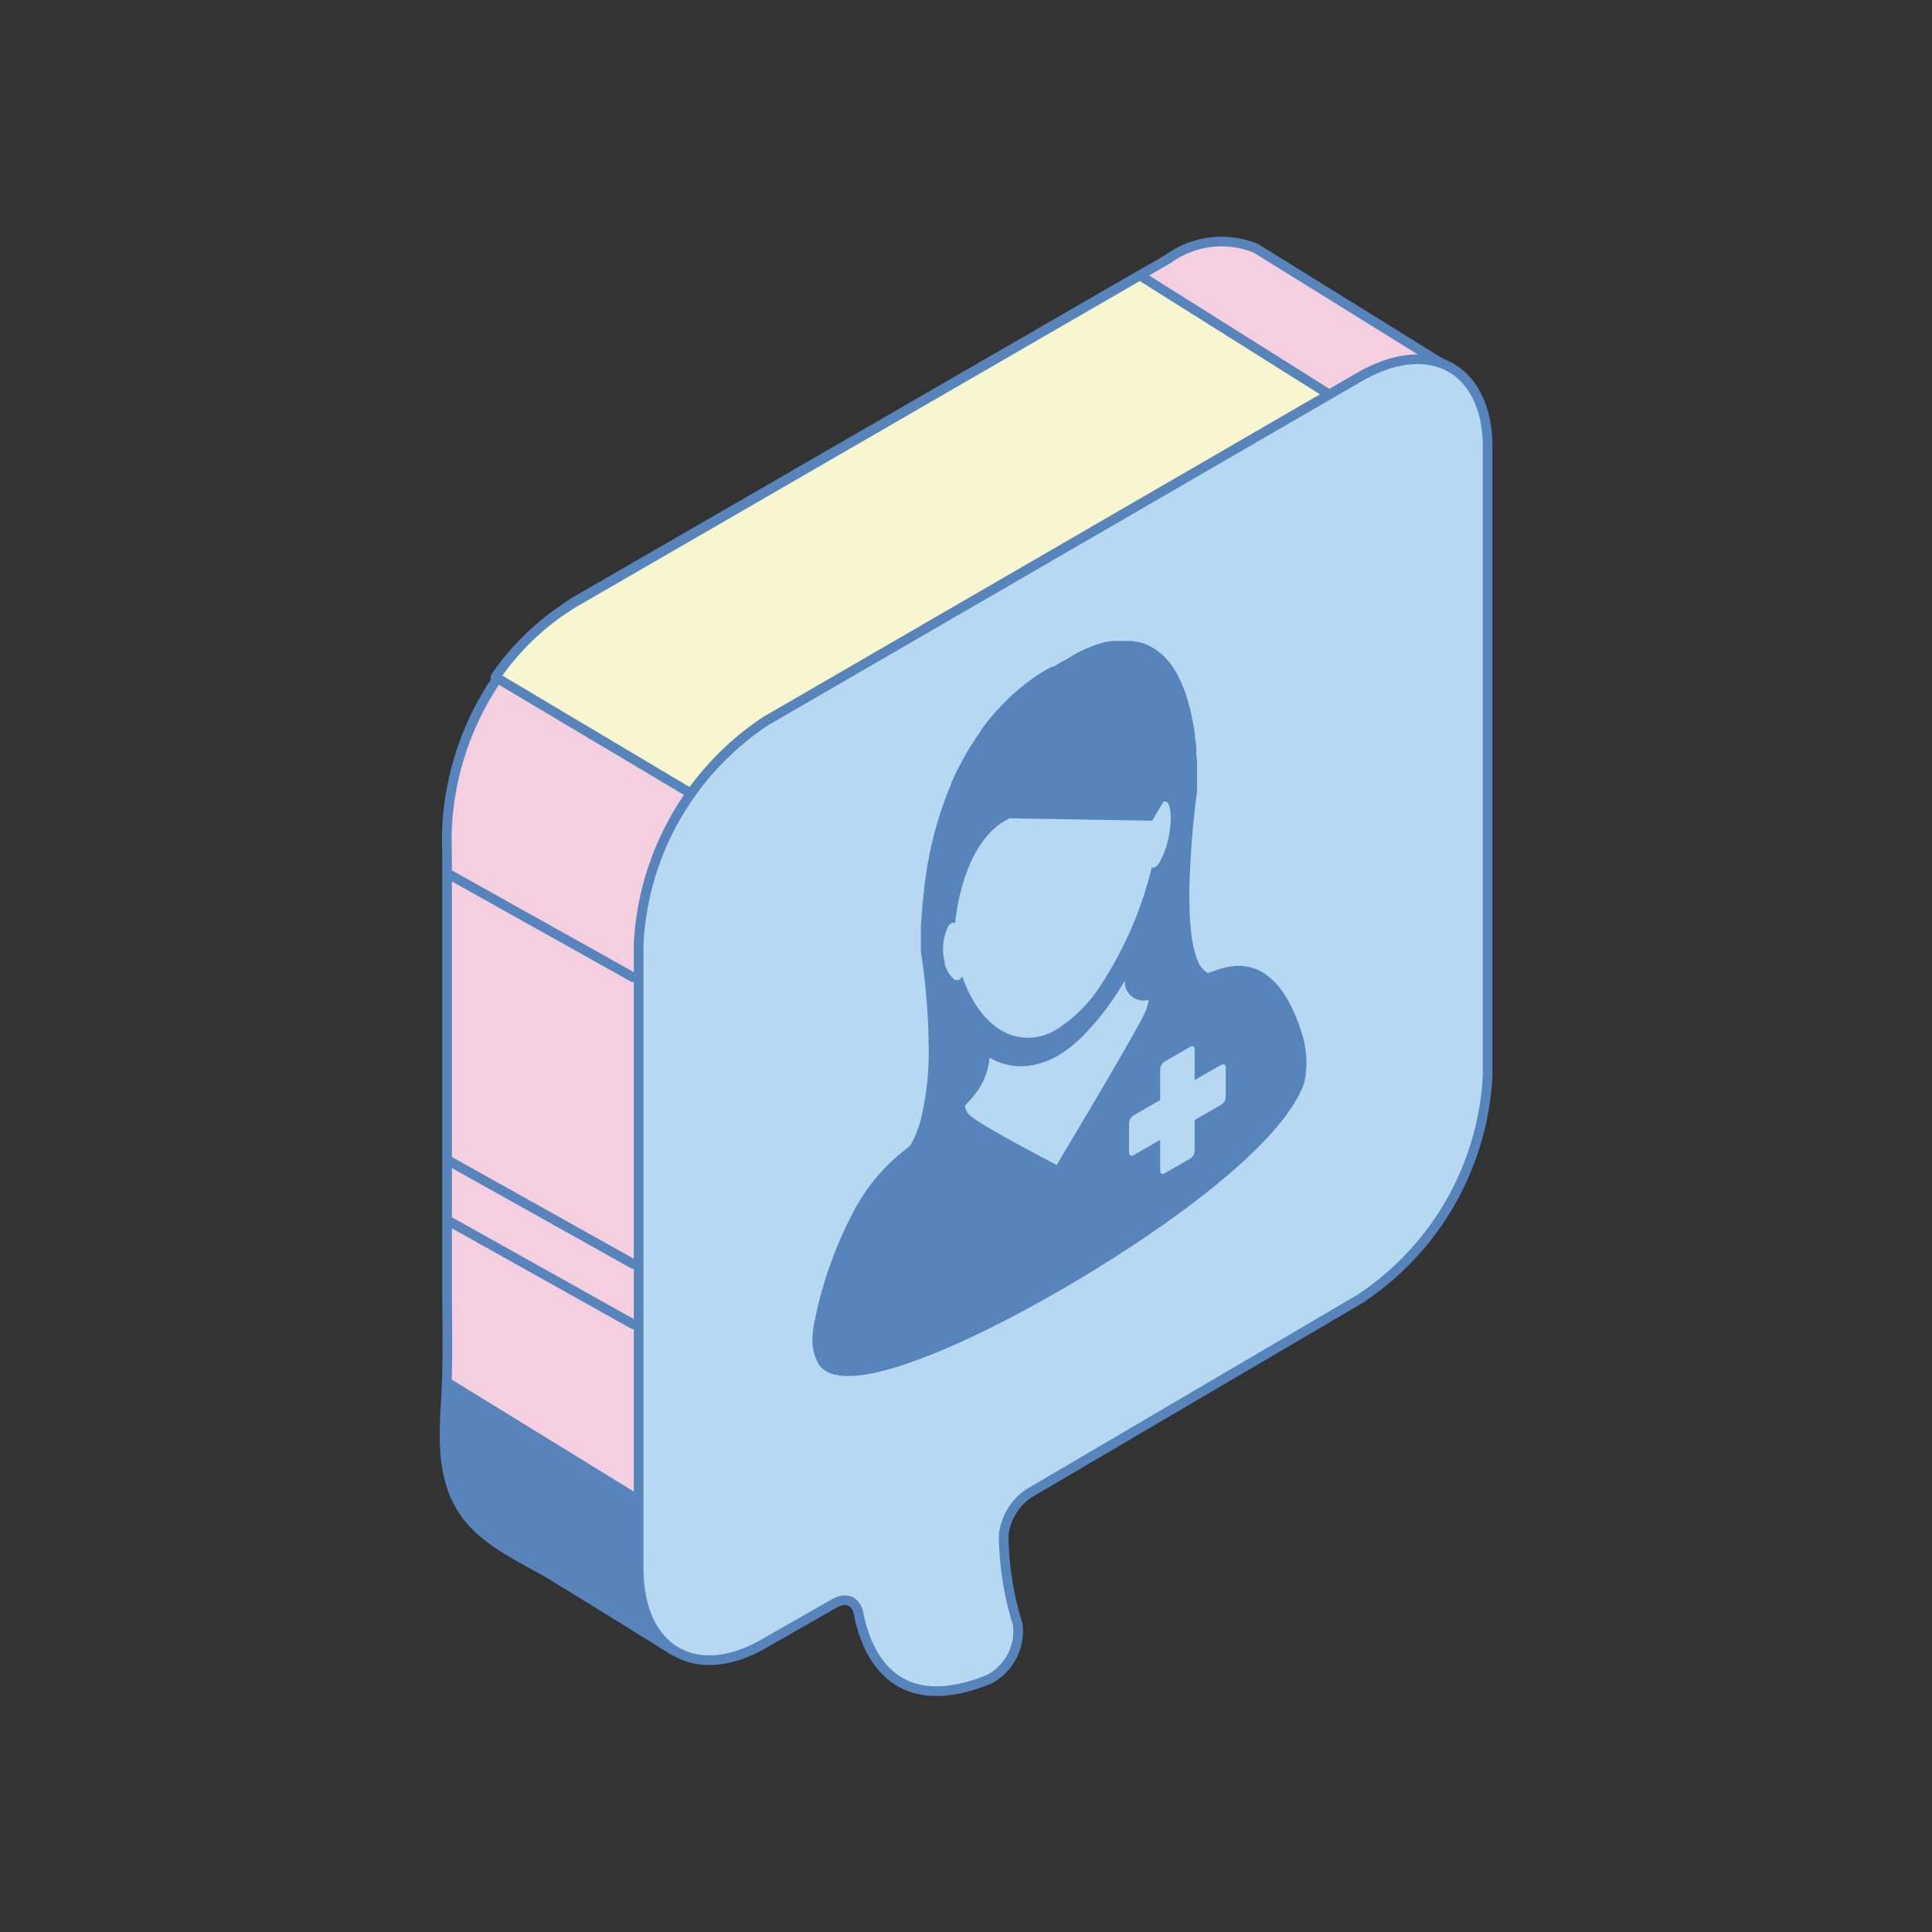 <?xml version="1.0" encoding="utf-8"?><svg id="Слой_2" data-name="Слой 2" xmlns="http://www.w3.org/2000/svg" viewBox="0 0 200 200"><rect x="0" y="0" width="200" height="200" fill="#333333" stroke="none"/><defs><style>.cls-1,.cls-5{fill:#f4cfe0;}.cls-1,.cls-2,.cls-3,.cls-4,.cls-6{stroke:#5784bb;stroke-linecap:round;stroke-linejoin:round;}.cls-2{fill:#f8f6cf;}.cls-3{fill:#b6d8f3;}.cls-4,.cls-7{fill:#5784bb;}.cls-6{fill:none;}</style></defs><path class="cls-1" d="M59.44,62.33,120.93,26.8A9.4,9.4,0,0,1,130,25.7l20.25,12.56m0,.27c-.88,1.89-9.23,19.37-10,22.62-.3,1.36-2.94,14.71-6,30.3h0v7.78a27.4,27.4,0,0,1-4.13,13.53h0c-3.12,16.25-5.8,30.13-5.88,30.48h0L96,152.73H94m34-62.09L95.54,148.07a53.65,53.65,0,0,0,.83-6.81L70,170.87a.39.39,0,0,1-.26,0q-6-3.75-12.08-7.48c-4.17-2.57-9-4.19-10.79-9.17-1.2-3.28-.83-6.83-.66-10.24s.07-7,.07-10.47V89.33c0-1.23-.06-2.49,0-3.72A30,30,0,0,1,59.44,62.33Z"/><path class="cls-2" d="M59.52,62.33,118,28.51l29,18.23L84.47,79.9,71.29,82l-20-11.91A26.47,26.47,0,0,1,59.52,62.33Z"/><path class="cls-3" d="M140.78,39,79.29,74.63a29.47,29.47,0,0,0-13.18,23.1v64.61c0,8.53,6,11.95,13.18,7.69l7-4c1.23-.75,2.32-.35,2.59,1,.74,3.86,3.51,10.89,13.53,6.8a5.63,5.63,0,0,0,2.94-5.71,31.73,31.73,0,0,1-1.45-9.18,6,6,0,0,1,2.68-4.39l34.17-20.07A29.51,29.51,0,0,0,154,111.35V46.7C154.18,38.26,148.2,34.75,140.78,39Z"/><path class="cls-4" d="M46.42,143.19l19.32,11.88v8.52L67,168.75l-15.67-9.69a8.49,8.49,0,0,1-2.15-1.9h0a13.43,13.43,0,0,1-2.89-6.92l0-.27a9.86,9.86,0,0,1-.05-1.33Z"/><path class="cls-5" d="M109.29,125a60.85,60.85,0,0,1-8-5.23Z"/><line class="cls-6" x1="46.65" y1="90.6" x2="65.56" y2="101.18"/><line class="cls-6" x1="46.65" y1="120.27" x2="65.56" y2="130.85"/><line class="cls-6" x1="46.65" y1="126.51" x2="65.56" y2="137.09"/><path class="cls-7" d="M135.12,108.52a6,6,0,0,0-.21-1.09c-1.1-3.75-2.56-5.69-4-6.64-2.38-1.55-4.74-.42-5.46-.2l-.41.14a2.45,2.45,0,0,1-1.06-1.3c-.68-1.58-.87-4.27-.86-7.07a92.48,92.48,0,0,1,.8-10.44h0c0-.69,0-1.35,0-2l0-.58c0-.43,0-.85-.08-1.25,0-.22,0-.42,0-.63,0-.37-.07-.72-.12-1.06s0-.39-.07-.58c0-.35-.1-.69-.16-1,0-.15-.05-.31-.08-.46-.09-.44-.18-.86-.29-1.26a.11.11,0,0,0,0,0c-.11-.42-.22-.8-.35-1.17,0-.11-.08-.21-.11-.32s-.19-.5-.28-.73-.1-.23-.15-.33a6.49,6.49,0,0,0-.29-.59c0-.11-.11-.21-.16-.31s-.22-.36-.33-.52l-.15-.24c-.15-.21-.31-.4-.47-.59,0,0,0,0,0,0-.18-.2-.36-.38-.54-.55l-.16-.13c-.14-.11-.27-.22-.4-.31l-.21-.14c-.12-.08-.25-.15-.38-.22l-.21-.11a4.34,4.34,0,0,0-.4-.17l-.2-.08-.52-.14-.08,0-.61-.1h-.18a3.1,3.1,0,0,0-.43,0h-.61l-.23,0-.39,0-.21,0a3.58,3.58,0,0,0-.45.09l-.13,0-.55.15-.17.06-.37.11-.2.08-.31.12-.2.08-.29.13-.19.08-.29.14-.14.07-.38.19-.15.09-.18.11a6.53,6.53,0,0,0-.7.43l0,0-.15.1,0,0-.06,0-.5.27-.51.32-.06,0,0,0-.14.06-.06,0c-.17.08-.4.21-.69.37l-.19.11-.15.09-.38.24-.12.08-.31.21-.17.12-.31.22-.19.14-.33.26-.18.14-.41.33-.14.12-.56.51-.1.08-.48.47c-.06.06-.13.12-.19.19l-.41.42-.21.23c-.14.14-.27.3-.41.45l-.21.24-.46.56-.15.19c-.2.26-.41.53-.62.82a.22.22,0,0,0,0,.08c-.19.25-.37.51-.55.78l-.18.28-.42.66-.21.34-.39.68-.19.36-.42.79-.15.3c-.18.38-.36.77-.54,1.18a.36.36,0,0,1,0,.09c-.16.37-.31.75-.47,1.14l-.15.4-.33.92c-.05.16-.1.32-.16.48s-.19.62-.29.94l-.15.5c-.09.34-.19.7-.28,1.06,0,.15-.08.29-.11.44-.12.51-.24,1-.35,1.58a.17.17,0,0,0,0,.07c-.1.51-.2,1-.28,1.58,0,.18-.06.37-.08.54-.06.4-.12.8-.17,1.21,0,.22,0,.44-.07.66,0,.39-.08.79-.11,1.2,0,.23,0,.45-.06.69,0,.43-.06.88-.08,1.33,0,.21,0,.41,0,.62,0,.67,0,1.34,0,2h0a68.26,68.26,0,0,1,.8,9.51,29.77,29.77,0,0,1-.86,8.06,10.33,10.33,0,0,1-1.06,2.52l-.41.34a19.44,19.44,0,0,0-5.46,6.51,41.42,41.42,0,0,0-4,11.26,9.4,9.4,0,0,0-.2,1.32,5.18,5.18,0,0,0,.59,3.15c2.39,3.84,15-1.81,25.13-7.68s22.74-14.74,25.13-21.34A9.19,9.19,0,0,0,135.12,108.52Zm-35.75-7.15a.51.51,0,0,1-.62,0,3.07,3.07,0,0,1-1-2,5.28,5.28,0,0,1,.42-3.5.86.86,0,0,1,.2-.22.52.52,0,0,1,.51-.1v0c.06-.69.82-8.57,5.64-10.84l14.75.25,1.2-2,.12,0c.52,0,.75,1.27.5,3a9.12,9.12,0,0,1-1.06,3.31,1.39,1.39,0,0,1-.53.53.36.36,0,0,1-.27,0A39.08,39.08,0,0,1,114,101.91a15,15,0,0,1-4.58,4.63,5.56,5.56,0,0,1-4.6.65c-2.36-.75-4.23-3.18-5.21-6.14A1.09,1.09,0,0,1,99.37,101.37Zm10,19.21s-7.77-4-9-5.14a1.55,1.55,0,0,1-.48-1h0a4.47,4.47,0,0,0,.4-.42l.26-.29a7.2,7.2,0,0,0,1.89-4.24h0a6.43,6.43,0,0,0,4,.84,8.15,8.15,0,0,0,3-1,13.62,13.62,0,0,0,3-2.44,28.08,28.08,0,0,0,4-5.39h0a1.93,1.93,0,0,0,2.46,2,0,0,0,0,1,0,0,4.45,4.45,0,0,1-.48,1.54C117.16,107.62,109.4,120.58,109.4,120.58Zm17.52-7a1,1,0,0,1-.5.8l-2.72,1.57v3.14a1,1,0,0,1-.44.83l-2.68,1.55c-.25.14-.45,0-.45-.32V118l-2.72,1.57c-.27.16-.5.06-.5-.22v-3.1a1.05,1.05,0,0,1,.5-.8l2.72-1.57v-3.14a1.06,1.06,0,0,1,.45-.84l2.68-1.54c.24-.15.44,0,.44.32v3.13l2.72-1.56c.28-.16.5-.06.5.22Z"/></svg>